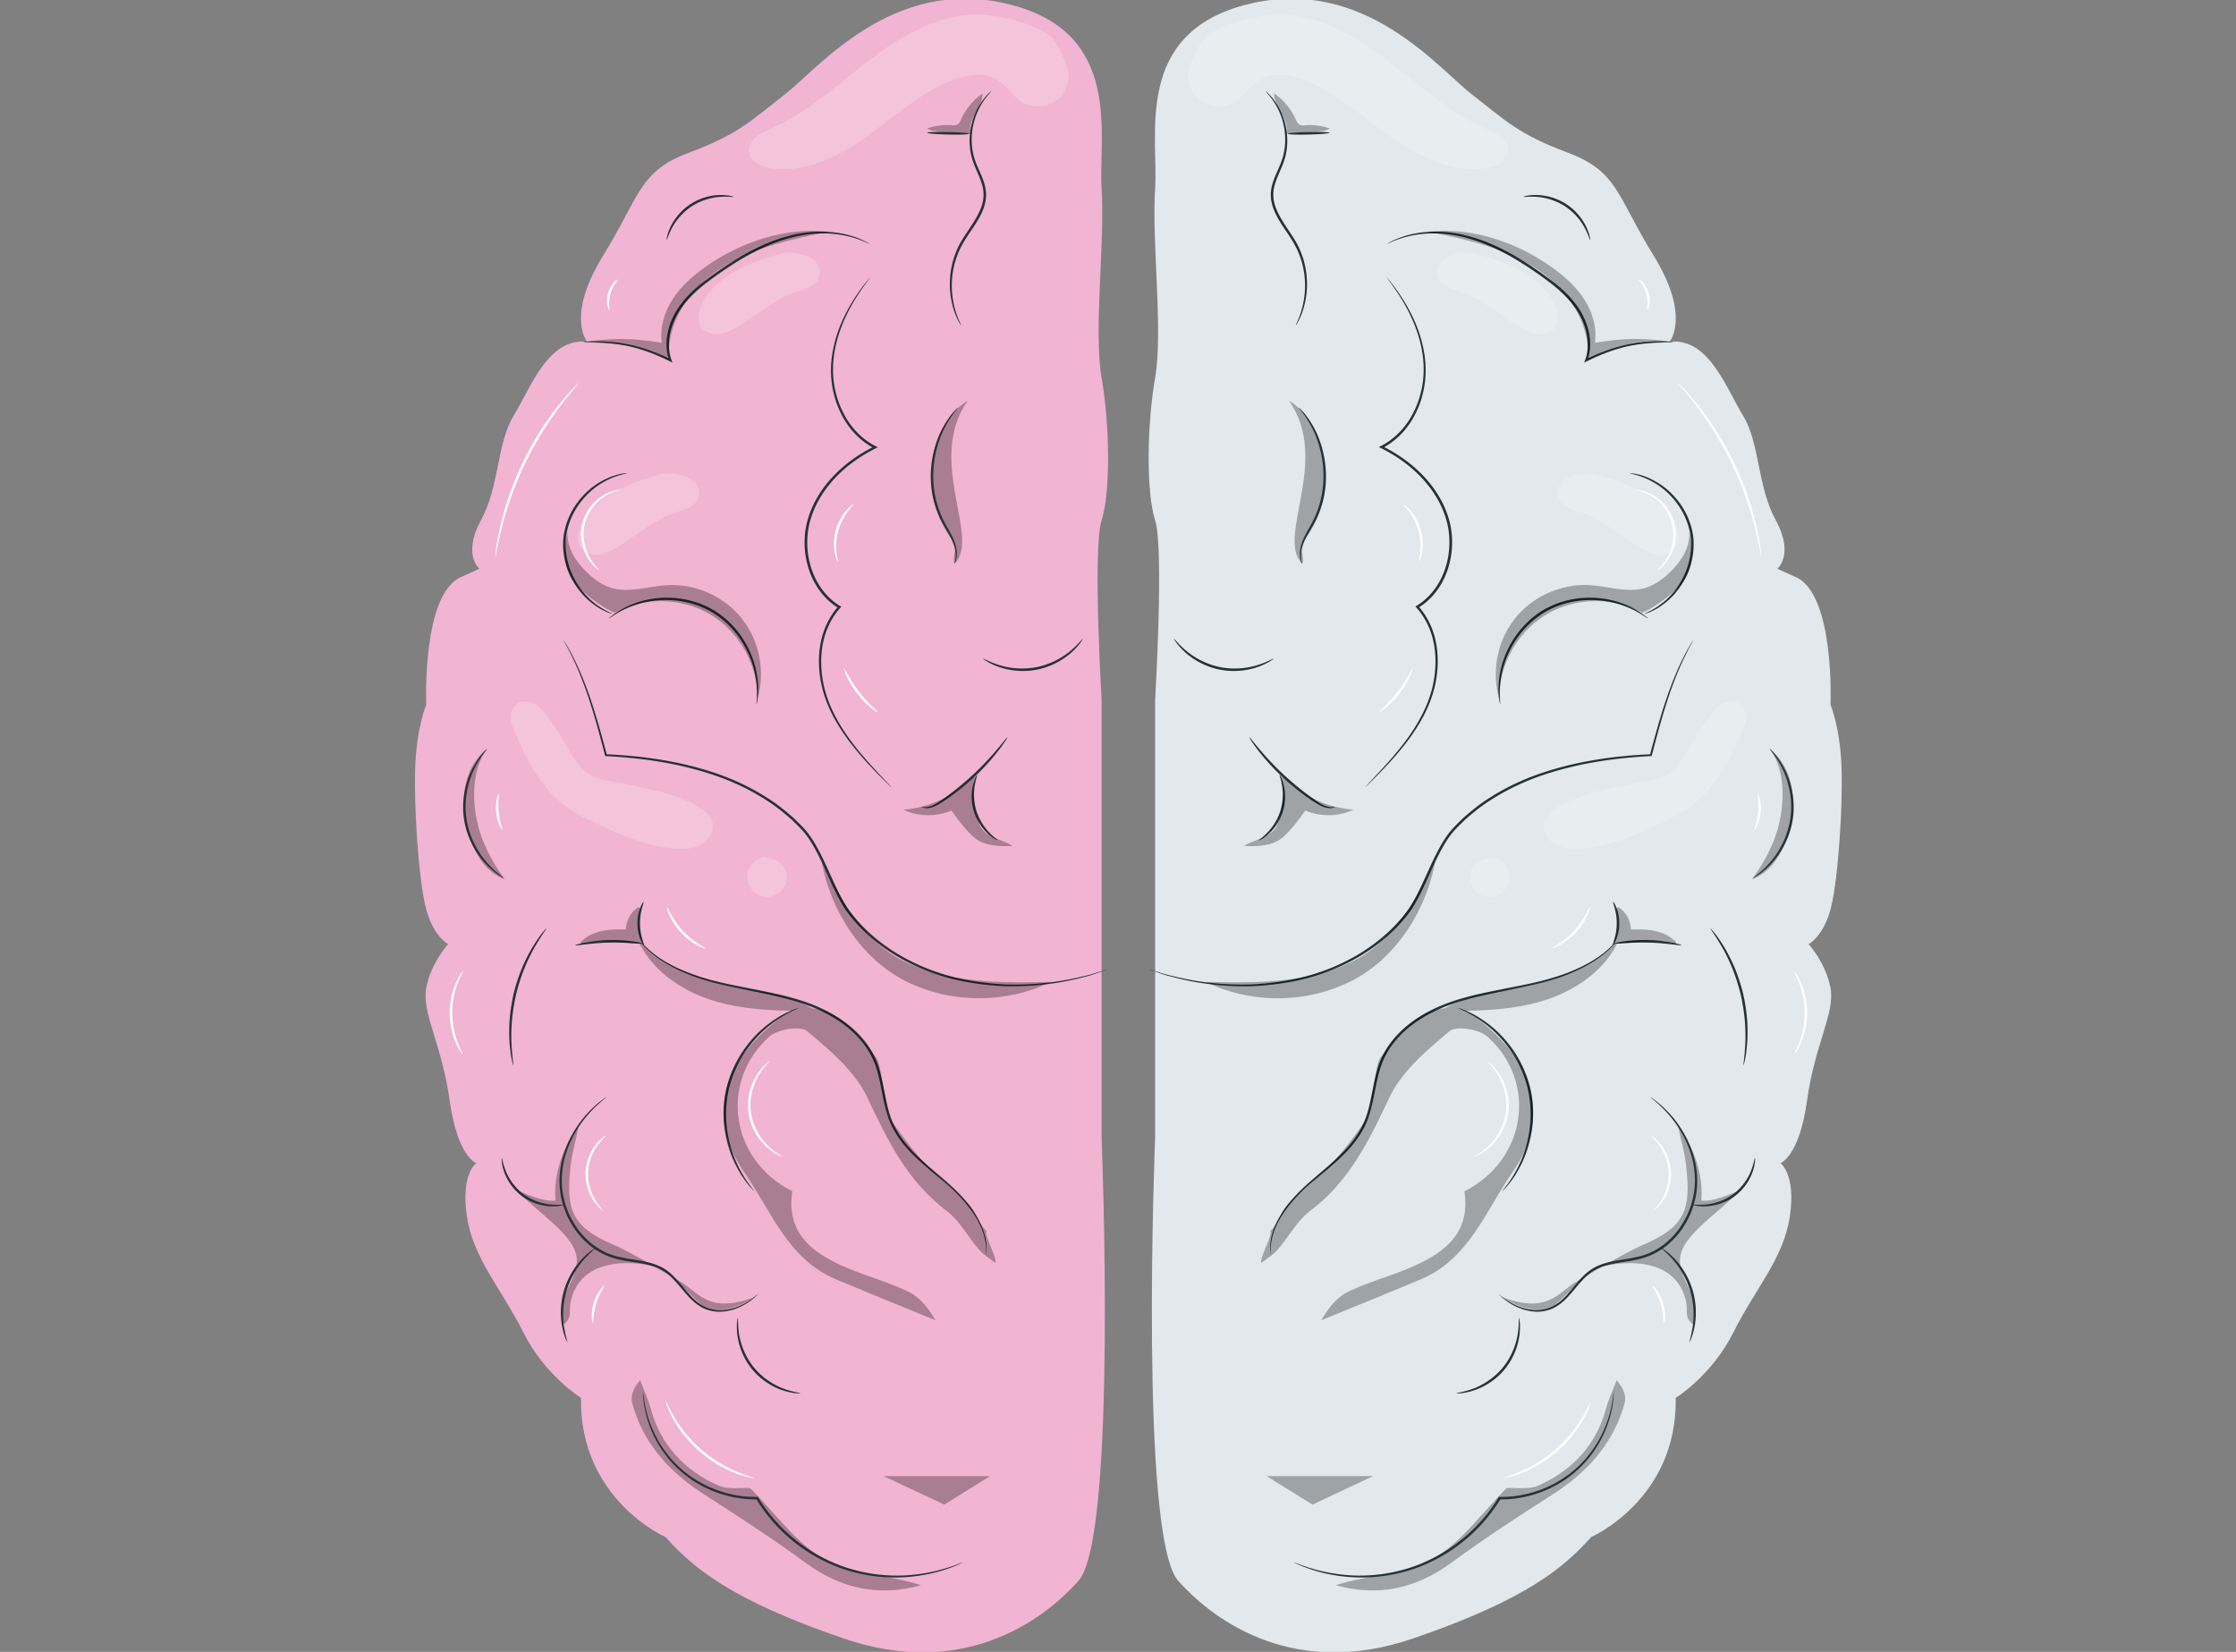 <svg width="467" height="345" fill="none" xmlns="http://www.w3.org/2000/svg"><rect width="100%" height="100%" fill="#808080" stroke="none"/><g clip-path="url(#a)"><path d="M348.67 71.41s4.57-5.23-3.27-17.97c-7.84-12.74-7.51-17.64-17.97-21.56-10.45-3.92-12.74-6.53-19.93-12.09-7.19-5.56-22.54-24.83-46.72-18.95-24.18 5.88-18.8 27.44-19.53 38.55-.73 11.11 1.71 29.73 0 39.53s-1.89 23.85 0 29.73c1.89 5.88 0 37.57 0 37.57v91.48s-3.34 83.31 4.83 92.46c8.17 9.15 24.88 20.26 48.87 12.09 23.99-8.17 31.83-15.03 37.38-21.24 0 0 18.01-7.84 17.66-29.08 0 0 7.49-4.57 12.07-13.72 4.57-9.15 10.45-15.36 11.76-24.18 1.31-8.82-1.96-11.11-1.96-11.11s3.92-1.31 5.55-13.07 5.88-18.3 4.9-23.52c-.98-5.23-4.57-9.15-4.57-9.15s3.23-1.63 4.72-7.84c1.49-6.21 2.47-21.24 2.14-29.4-.33-8.17-2.29-12.74-2.29-12.74s.98-23.52-7.51-26.79l-3.59-1.63s3.59-2.94-.33-10.13c-3.92-7.19-3.27-16.01-6.86-21.89-3.59-5.88-7.19-16.34-15.36-15.36l.01.01Z" fill="#E2E8EB"/><path d="M350.49 235.32c-.05.01-.08.02-.1.03.03 0 .06-.02.1-.03ZM350.49 235.32c.12-.03.23-.07 0 0Z" fill="#000" opacity=".3"/><path d="M352.13 243.25c-.32-2.67-1.08-5.29-1.63-7.94 3.02 3.95 5.31 9.53 4.83 15.43 2.79.32 6.65-1.67 7.84-1.99-3.3 3.89-11.01 8.53-12.15 13.23-1.18 4.91 4.99 9.12 2.49 14.59-1.78-1.58-.96-2.79-1.34-4.62-1.94-9.3-12.54-8.71-17.44-7.46 2.9-1.7 5.89-3.41 8.69-4.62 8.61-3.71 9.82-7.42 8.71-16.61v-.01ZM329.6 267.44c.48-.26.97-.54 1.47-.83l-6.73 6.41c-1.6.56-4.86 1.56-10.64-2.14 9.89 3.74 11.81-1.19 15.9-3.44ZM334.72 264.49c-1.24.73-2.47 1.45-3.66 2.13l1.22-1.16c.22-.25 1.13-.63 2.44-.97ZM314.68 310.78c-5.22 5.17-9.64 11.64-15.76 15-5.78 3.17-13.35 3.09-19.94 5.3 8.86 2.44 16.74.72 24.13-4.7 6.81-5 13.9-9.63 21.03-14.18 7.28-4.65 12.78-10.59 15.14-19.04.38-1.38.05-2.96-1.64-4.9-.74 1.96-1.65 3.88-2.2 5.9-2.08 7.65-7.03 12.89-14.03 16.05-2.13.96-4.93.45-6.73.56v.01ZM269.22 83.68c8.79 12.57-2.86 28.62 2.77 34.09.57-1.59-.79-3.38.17-4.6 7.78-9.85 5.07-24.6-2.94-29.49ZM264.53 308.28c3.58 2.22 6.66 4.14 9.58 5.95 3.94-1.85 8.17-3.83 12.7-5.95h-22.28Z" fill="#000" opacity=".3"/><path d="M240.12 202.51s.13.02.38.09c.27.08.63.19 1.09.32.49.15 1.07.33 1.76.54.7.2 1.52.37 2.44.6 3.67.86 9.11 1.77 15.86 1.53 3.37-.2 7.04-.64 10.89-1.62 3.83-1.02 7.8-2.58 11.59-4.91 3.77-2.32 7.39-5.44 10.19-9.34 2.62-4.06 4.15-8.94 6.77-13.44.61-1.02 1.26-2.02 2.04-2.92.77-.9 1.63-1.68 2.45-2.5 1.74-1.53 3.52-2.98 5.43-4.17 3.78-2.44 7.79-4.23 11.75-5.5 7.94-2.55 15.54-3.36 22.01-3.67l-.18.15c1.03-3.83 1.99-7.29 2.97-10.3.97-3.01 1.96-5.55 2.86-7.59 1.82-4.08 3.25-6.12 3.25-6.12s-.06.14-.2.41c-.16.29-.37.68-.64 1.17-.54 1.04-1.33 2.58-2.2 4.62-.87 2.04-1.83 4.59-2.76 7.6-.95 3-1.88 6.47-2.88 10.3l-.04.14h-.15c-6.44.36-14 1.2-21.87 3.75-3.93 1.27-7.89 3.05-11.62 5.46-1.89 1.18-3.64 2.61-5.36 4.12-.8.81-1.66 1.59-2.41 2.46-.75.86-1.39 1.84-1.98 2.84-2.58 4.43-4.11 9.31-6.79 13.46-2.88 4.01-6.53 7.13-10.37 9.48-3.85 2.34-7.87 3.91-11.74 4.92-3.88.97-7.59 1.39-10.98 1.57-6.8.19-12.26-.78-15.93-1.7-.92-.25-1.74-.43-2.43-.65-.68-.23-1.27-.43-1.75-.59-.45-.16-.81-.28-1.07-.37-.24-.09-.36-.13-.36-.14h-.02ZM265.36 262.05s-.02-.09-.04-.27c-.02-.21-.03-.47-.06-.8.02-.7.03-1.75.38-3.04.62-2.61 2.63-6.07 6.06-9.39 1.7-1.67 3.73-3.3 5.82-5.13 2.08-1.83 4.28-3.87 5.97-6.47.84-1.3 1.54-2.73 2.01-4.28.49-1.55.81-3.19 1.14-4.86.33-1.67.66-3.39 1.22-5.09.55-1.7 1.39-3.34 2.48-4.81 2.19-2.97 5.13-5.15 8.18-6.73 3.06-1.6 6.25-2.58 9.3-3.33 6.12-1.45 11.73-2.2 16.25-3.58 4.54-1.31 7.97-3.11 10.1-4.66 1.08-.76 1.84-1.45 2.36-1.91.23-.22.42-.4.57-.55.13-.12.2-.18.21-.17 0 0-.88 1.2-3.02 2.8-2.11 1.61-5.55 3.48-10.12 4.85-4.55 1.43-10.17 2.22-16.24 3.69-3.03.76-6.17 1.74-9.17 3.31-2.99 1.56-5.87 3.7-7.99 6.58a16.15 16.15 0 0 0-2.41 4.66c-.55 1.65-.88 3.35-1.21 5.02-.33 1.67-.66 3.33-1.16 4.91-.49 1.59-1.22 3.07-2.09 4.39-1.75 2.66-3.99 4.71-6.09 6.53-2.11 1.83-4.15 3.43-5.85 5.07-3.42 3.25-5.44 6.63-6.12 9.17-.71 2.55-.4 4.06-.49 4.05l.01.04Z" fill="#263238"/><path d="M351.18 197.41c-.03.16-3.2-.49-7.16-.56-3.96-.09-7.15.42-7.17.26-.01-.07.77-.28 2.07-.48 1.3-.2 3.11-.35 5.11-.31 2 .04 3.81.27 5.1.52 1.29.25 2.06.5 2.05.56v.01Z" fill="#263238"/><path d="M336.92 188.37c.1-.09 1.31 1.83 1.27 4.53 0 2.7-1.25 4.6-1.34 4.51-.15-.06.81-1.97.81-4.51.04-2.54-.89-4.46-.74-4.53ZM313.8 248.75c-.11-.08 1.8-1.92 3.57-5.69.89-1.87 1.67-4.24 2.06-6.95.4-2.7.34-5.76-.37-8.83-.76-3.06-2.09-5.81-3.68-8.04-1.58-2.24-3.35-3.99-4.99-5.25-3.29-2.55-5.83-3.32-5.76-3.45 0-.02.16.03.45.13.29.11.73.24 1.26.49 1.08.46 2.59 1.27 4.28 2.52 1.69 1.25 3.53 3 5.16 5.27 1.63 2.26 3.02 5.06 3.79 8.2.74 3.15.77 6.27.34 9.02-.43 2.76-1.27 5.16-2.21 7.04-.94 1.89-1.92 3.29-2.67 4.19-.36.47-.69.78-.9 1.01-.21.22-.33.33-.34.32l.01.02ZM312.94 270.2s.77.76 2.42 1.74c.82.48 1.88 1.01 3.19 1.35 1.3.33 2.88.49 4.5.02 1.64-.43 3.13-1.63 4.44-3.15 1.34-1.49 2.57-3.33 4.44-4.75 1.9-1.43 4.37-1.95 6.81-2.32 2.44-.38 4.99-.77 7.21-2.14 1.12-.64 2.14-1.43 3.02-2.33.9-.88 1.68-1.86 2.32-2.9 1.33-2.06 2.11-4.33 2.5-6.54.35-2.22.22-4.38-.17-6.35-.41-1.96-1.09-3.72-1.86-5.24-1.55-3.06-3.45-5.14-4.82-6.47-.69-.66-1.25-1.16-1.65-1.47-.39-.32-.59-.5-.58-.51.01-.01.23.13.65.43.42.29 1 .76 1.73 1.41 1.43 1.29 3.39 3.36 5.01 6.45.81 1.54 1.52 3.32 1.96 5.32.42 2 .56 4.22.22 6.51-.38 2.27-1.18 4.61-2.54 6.74-.66 1.07-1.46 2.09-2.39 3-.91.93-1.96 1.75-3.13 2.41-1.15.68-2.4 1.17-3.66 1.5-1.26.32-2.52.5-3.74.7-2.43.37-4.8.86-6.6 2.2-1.79 1.33-3.03 3.14-4.4 4.65-1.34 1.52-2.93 2.79-4.67 3.21-1.72.47-3.35.28-4.68-.1-1.34-.37-2.4-.94-3.22-1.46-1.64-1.06-2.31-1.92-2.31-1.92v.01ZM304.18 290.98c-.01-.1 1.27-.17 3.2-.85 1.91-.66 4.45-2.06 6.43-4.44 1.98-2.39 2.89-5.14 3.19-7.14.31-2.01.15-3.29.25-3.3.03 0 .1.31.16.89.06.58.07 1.42-.04 2.46-.21 2.06-1.09 4.94-3.15 7.43-2.06 2.48-4.73 3.88-6.72 4.46-1 .3-1.83.44-2.41.49-.58.05-.9.04-.9 0h-.01ZM270.24 326.29s.29.08.82.29c.52.21 1.31.49 2.33.83 2.04.64 5.08 1.41 8.9 1.61 3.81.2 8.44-.24 13.2-1.95 4.74-1.72 9.59-4.74 13.52-9.05 1.53-1.66 2.86-3.45 3.95-5.26l.08-.13h.15c5.05.08 9.73-1.53 13.28-3.88 3.6-2.34 6.04-5.43 7.57-8.21a24.2 24.2 0 0 0 2.56-7.04c.17-.87.27-1.55.32-2.01.05-.46.09-.7.11-.7.02 0 .01.24-.01.71s-.08 1.15-.23 2.03a23.37 23.37 0 0 1-2.44 7.17c-1.51 2.85-3.97 6.01-7.62 8.43-3.61 2.42-8.38 4.09-13.55 4.02l.23-.13a33.783 33.783 0 0 1-4.01 5.35 34.457 34.457 0 0 1-13.74 9.16 33.879 33.879 0 0 1-13.38 1.86 33.77 33.77 0 0 1-8.95-1.79c-1.02-.37-1.79-.68-2.31-.92s-.78-.37-.78-.39Z" fill="#263238"/><path d="M352.86 280.3c-.09-.03.37-1.19.66-3.14.3-1.94.35-4.73-.52-7.61-.86-2.88-2.43-5.18-3.75-6.64-1.32-1.47-2.34-2.19-2.28-2.26.02-.03.29.12.75.45.46.32 1.09.84 1.8 1.56 1.42 1.42 3.09 3.76 3.99 6.74.89 2.98.78 5.86.38 7.82-.2.99-.44 1.77-.65 2.29-.21.52-.35.8-.38.79ZM353.51 251.59c.01-.09 1.03.12 2.66-.02 1.61-.12 3.87-.71 5.85-2.19 1.98-1.49 3.18-3.48 3.75-5 .59-1.52.67-2.56.77-2.54.03 0 .05.26 0 .73-.04.47-.16 1.14-.42 1.94-.5 1.59-1.7 3.73-3.79 5.29s-4.48 2.11-6.15 2.14c-.84.02-1.52-.05-1.98-.15-.46-.09-.7-.18-.7-.21l.01.01ZM357.26 193.92s.31.3.79.89c.49.59 1.14 1.5 1.86 2.67.74 1.16 1.5 2.62 2.24 4.29.71 1.68 1.37 3.57 1.88 5.62.48 2.05.76 4.04.89 5.86.11 1.82.09 3.46-.03 4.83s-.27 2.48-.44 3.22c-.16.75-.26 1.16-.3 1.16-.1-.02.23-1.68.36-4.4.08-1.36.05-2.98-.08-4.78-.16-1.79-.44-3.75-.92-5.77-.5-2.01-1.14-3.89-1.81-5.55-.7-1.65-1.42-3.11-2.11-4.28-1.36-2.36-2.41-3.69-2.33-3.75v-.01Z" fill="#263238"/><path d="M371.89 170.54c.81-4.78.61-10.22-2.27-14.13 4.25 3.34 5.43 8.96 4.59 14.29-.84 5.34-3.23 11.1-8.3 12.97 2.85-3.93 5.16-8.35 5.97-13.14l.01.01Z" fill="#000" opacity=".3"/><path d="M366.15 183.36c-.07-.09 1.47-.96 3.33-3.03 1.85-2.03 3.93-5.45 4.48-9.66.54-4.21-.6-8.04-1.88-10.48-1.27-2.48-2.54-3.71-2.45-3.78.02-.02.35.27.87.86.53.59 1.22 1.51 1.91 2.75 1.39 2.44 2.63 6.38 2.07 10.72-.57 4.35-2.77 7.84-4.73 9.84-.98 1.02-1.89 1.73-2.54 2.17-.66.44-1.05.63-1.06.61ZM343.52 128.18c-.08-.13 2.2-.74 4.81-3.24 1.3-1.23 2.61-2.96 3.56-5.12.96-2.15 1.5-4.77 1.24-7.48-.31-2.7-1.38-5.15-2.77-7.06-1.38-1.92-3.03-3.34-4.55-4.27-3.07-1.9-5.42-2.03-5.37-2.17 0-.02.14 0 .41.02.26.05.66.06 1.16.2 1 .21 2.42.7 4 1.63 1.59.92 3.3 2.34 4.75 4.31 1.45 1.95 2.58 4.48 2.9 7.29.27 2.82-.31 5.52-1.32 7.73-1.01 2.22-2.39 3.97-3.75 5.2-1.36 1.23-2.65 2.01-3.58 2.42-.45.24-.84.34-1.09.44-.25.09-.39.13-.4.11v-.01ZM313.31 147.05s-.05-.15-.11-.46c-.04-.3-.15-.75-.17-1.33-.11-1.16-.09-2.86.31-4.92.39-2.05 1.24-4.44 2.73-6.78 1.47-2.34 3.64-4.61 6.4-6.24 2.79-1.59 5.83-2.35 8.6-2.47 2.77-.13 5.27.31 7.24.99 1.98.67 3.47 1.5 4.42 2.17.49.31.82.62 1.07.81.24.19.35.3.34.32-.07.13-2.01-1.7-5.95-2.93-1.95-.62-4.4-1.01-7.1-.86-2.7.14-5.65.9-8.35 2.44-2.68 1.59-4.8 3.78-6.26 6.05-1.47 2.27-2.34 4.59-2.77 6.59-.88 4.03-.25 6.62-.4 6.62ZM289.55 57.87s.05.04.14.14c.1.12.22.26.38.44.33.39.8.98 1.38 1.77 1.15 1.59 2.78 3.98 4.2 7.32.71 1.67 1.33 3.58 1.72 5.72.41 2.13.52 4.51.18 6.98-.19 1.24-.49 2.49-.9 3.74-.44 1.25-1.01 2.49-1.72 3.68-1.43 2.38-3.54 4.55-6.25 5.95v-.45c3.08 1.52 6.1 3.59 8.67 6.31 2.56 2.71 4.65 6.13 5.53 10.02.74 3.43.43 6.98-.75 10.1-1.17 3.12-3.3 5.79-5.98 7.38l.06-.39c2.15 2.4 3.37 5.37 3.82 8.27.46 2.91.25 5.76-.33 8.33-.59 2.58-1.57 4.9-2.69 6.91a39.158 39.158 0 0 1-3.52 5.29c-2.38 3.03-4.53 5.21-5.99 6.71-.72.72-1.29 1.28-1.7 1.69-.18.17-.33.31-.45.43-.1.09-.16.14-.16.13 0 0 .04-.06.13-.17.11-.12.25-.27.42-.46.4-.42.94-1 1.64-1.75 1.42-1.53 3.53-3.74 5.86-6.78 1.16-1.52 2.35-3.27 3.43-5.28 1.09-2 2.04-4.28 2.6-6.82.55-2.54.74-5.33.28-8.17-.45-2.83-1.65-5.7-3.73-8.01l-.21-.23.26-.16c2.57-1.54 4.61-4.11 5.74-7.13 1.14-3.02 1.44-6.48.72-9.8-.85-3.77-2.89-7.11-5.39-9.77-2.51-2.68-5.48-4.72-8.51-6.22l-.44-.22.44-.23c2.62-1.34 4.67-3.43 6.08-5.74.7-1.16 1.26-2.37 1.7-3.59.41-1.23.72-2.45.91-3.66.72-4.87-.44-9.23-1.77-12.53-1.37-3.33-2.95-5.73-4.05-7.34-.56-.8-1-1.41-1.31-1.82-.14-.19-.25-.34-.34-.47a.831.831 0 0 1-.11-.17l.01.05ZM289.69 50.95s.22-.15.66-.4c.44-.24 1.11-.56 2.01-.9 1.79-.67 4.53-1.35 7.97-1.26 3.43.04 7.5.94 11.64 2.8 4.14 1.85 8.35 4.54 12.49 7.72 2.71 2.14 5.12 4.66 6.44 7.62 1.33 2.92 1.62 6.18.61 8.82l-.32-.29c2.55-1.24 4.99-2.17 7.23-2.74 2.23-.59 4.23-.84 5.88-.95 1.65-.11 2.95-.09 3.83-.06.41.02.74.04 1.01.06.23.02.34.03.34.04 0 .01-.12.02-.35.03-.27 0-.6 0-1.01.01-.88.02-2.17.04-3.81.19-1.63.15-3.61.44-5.81 1.05-2.2.6-4.61 1.54-7.12 2.79l-.52.26.2-.54c.93-2.52.65-5.64-.65-8.45-1.28-2.85-3.63-5.3-6.3-7.42-4.1-3.14-8.29-5.84-12.36-7.69-4.07-1.86-8.07-2.78-11.45-2.87-3.39-.14-6.11.48-7.89 1.08-.9.3-1.58.59-2.03.8-.45.21-.7.32-.7.3h.01ZM318.13 41.11s.24-.12.7-.21c.46-.1 1.14-.18 1.98-.17 1.67 0 4.06.45 6.26 1.86 2.19 1.41 3.6 3.4 4.29 4.92.35.77.56 1.42.66 1.87.1.46.13.72.09.72-.09.02-.32-.99-1.09-2.43-.75-1.44-2.15-3.3-4.24-4.64-2.09-1.34-4.36-1.84-5.98-1.93-1.63-.1-2.65.1-2.67.01ZM268.92 27.94c0-.15 1.96-.31 4.38-.37s4.39.02 4.39.16c0 .15-1.96.31-4.38.37s-4.39-.02-4.39-.16ZM270.65 67.92c-.05-.03.32-.67.78-1.91.46-1.23.98-3.09 1.12-5.44.11-2.34-.21-5.19-1.45-8.04-.61-1.42-1.5-2.79-2.46-4.21-.95-1.42-1.97-2.9-2.64-4.64-.33-.87-.55-1.78-.58-2.69-.05-.92.11-1.82.36-2.66.51-1.68 1.31-3.13 1.84-4.59 1.08-2.91.93-5.83.36-8.08-.57-2.28-1.58-3.95-2.35-5.01-.79-1.05-1.34-1.55-1.3-1.59.01-.01.15.1.41.34.27.23.62.61 1.05 1.12.83 1.04 1.91 2.71 2.55 5.04.63 2.3.83 5.31-.26 8.34-.53 1.5-1.33 2.96-1.8 4.57-.51 1.6-.44 3.37.22 5.02 1.32 3.31 3.86 5.85 5.06 8.84 1.26 2.94 1.53 5.87 1.38 8.26-.18 2.4-.77 4.27-1.3 5.5-.27.61-.5 1.08-.68 1.38-.17.31-.27.46-.29.45h-.02ZM271.99 117.77s-.08-.1-.18-.31c-.09-.22-.2-.55-.27-1-.14-.89-.03-2.25.61-3.73.6-1.5 1.73-3.05 2.54-4.95.83-1.89 1.44-4.11 1.65-6.49.41-4.79-.85-9.1-2.29-11.87-1.42-2.81-2.86-4.2-2.76-4.28.03-.02.37.33.97.99.57.68 1.36 1.72 2.12 3.12 1.55 2.77 2.9 7.18 2.48 12.09-.21 2.44-.85 4.72-1.73 6.64-.87 1.95-2.02 3.46-2.64 4.9-.66 1.42-.82 2.7-.75 3.56.07.87.29 1.32.24 1.34l.01-.01ZM245.21 133.44c.08-.06.83 1.03 2.42 2.38 1.57 1.35 4.11 2.89 7.22 3.51 3.12.62 6.05.15 8.02-.5 1.99-.64 3.09-1.36 3.14-1.28.02.03-.24.23-.75.55-.51.31-1.27.71-2.27 1.09-1.98.76-5.01 1.3-8.24.66-3.23-.64-5.82-2.29-7.37-3.75-.78-.73-1.34-1.39-1.69-1.87-.35-.48-.51-.77-.48-.79ZM278.84 168.49s-.28.24-.91.28c-.63.05-1.54-.18-2.49-.71-1.87-1.11-4.31-2.84-6.78-5.04-2.47-2.2-4.45-4.45-5.77-6.15-.66-.85-1.17-1.57-1.5-2.07-.33-.51-.5-.8-.47-.82.07-.05.87 1.02 2.26 2.65 1.39 1.63 3.39 3.82 5.84 5.99 2.43 2.17 4.83 3.95 6.61 5.11.9.56 1.72.82 2.3.83.58.03.9-.12.91-.07ZM263.02 175.45c-.05-.07.69-.54 1.65-1.53.96-.98 2.1-2.55 2.73-4.55.63-2 .59-3.94.36-5.29-.22-1.36-.56-2.17-.47-2.2.05-.03.52.74.84 2.13.33 1.38.44 3.42-.22 5.52-.66 2.1-1.92 3.72-2.98 4.66-1.06.96-1.88 1.32-1.91 1.26Z" fill="#263238"/><path d="M342.97 127.94c-6.16-3.35-14.1-3.17-20.1.46-6 3.63-9.84 10.58-9.73 17.6-1.69-5.7-.42-12.19 3.28-16.83 3.7-4.65 9.75-7.33 15.68-6.96 3.83.24 7.72 1.66 11.41.61 2.1-.6 3.91-1.95 5.46-3.49 2.21-2.2 4.07-5.11 3.82-8.21 0 0 2.25 7.01-2.04 11.29-4.29 4.28-7.77 5.54-7.77 5.54l-.01-.01ZM323.83 55.63c2.66 1.86 5.16 4.03 6.94 6.74 1.78 2.71 2.8 6.02 2.34 9.23 6.08-1.04 10.26-1.02 16.37-.2-7.07.57-12.12.24-17.88 3.92.46-5.21-1.69-10.44-5.14-14.38-3.45-3.93-8.1-6.67-12.98-8.54-4.88-1.88-10.03-2.95-15.15-4.02 8.98-.94 18.1 2.07 25.5 7.24v.01ZM268.76 27.88c2.1-.14 4.2-.27 6.3-.41.92-.06 1.89-.14 2.67-.64a12.86 12.86 0 0 0-5.22-.67c-.34.03-.7.06-1.02-.08-.46-.21-.69-.72-.89-1.19-.97-2.15-2.54-4.03-4.48-5.37-.03 1.49.79 2.83 1.51 4.13.72 1.3 1.39 2.78 1.02 4.23M268.31 162.58c3.83 3.75 9 6.1 14.35 6.53-3.13 1.46-6.88 1.52-10.05.17-1.48 2.06-2.97 4.15-4.92 5.77-1.94 1.63-5.34 1.78-7.87 1.62 2.22-1.33 5.46-1.77 6.73-4.02 1.02-1.81 1.24-3.94 1.44-6 .16-1.67.25-3.59-.94-4.78M350.06 196.82c-1.12-1.27-2.73-2.02-4.38-2.38-1.65-.36-3.36-.35-5.05-.31-.05-1.75-.95-3.47-2.36-4.5-.11-.08-.24-.16-.38-.14-.31.06-.28.5-.19.8.59 1.9.42 4.03-.47 5.81-.13.26-.25.62-.02.79.1.07.22.08.34.08 2.09.08 4.17-.22 6.26-.36 2.09-.15 4.23-.14 6.21.53M265.31 257.12c3.3-3.63 1.34-3.71 5.05-6.91 9.01-7.78 10.52-10.27 14.81-16.12 1.27-1.73 1.03-4.06 1.55-6.05.64-2.44.52-5.81 1.81-7.43 4.06-5.4 8.32-9.68 13.26-10.03 2.81-1.8 8.26-3.2 11.14-3.58 4.96-.66 7.85-1.29 12.56-2.96 4.71-1.66 8.34-3.24 11.52-7.09l.65.27c-3.14 6.14-9.49 10.13-16.12 12.01-5.16 1.46-10.55 1.8-15.93 1.88.65.22 1.3.48 1.97.84 15.43 11.41 14.79 23.6 8.3 32.9-5.63 8.06-9.08 18.14-19.21 22.37-6.89 2.88-13.8 5.68-20.71 8.52 1.35-2.41 3.2-4.79 5.64-5.97 4.48-2.17 9.42-3.39 13.96-5.47 6.38-2.92 11.58-6.92 10.29-15.51 12.95-6.49 15.34-22.81 4.82-32.28-1.73-1.56-6.52-2.34-7.94-1.14-4.76 3.99-9.99 8.41-12.54 13.83-4.23 8.98-8.37 17.5-16.54 23.67-2.76 2.09-4.51 5.49-6.86 8.18-.92 1.06-2.2 1.81-3.32 2.7-.63-.6 2.46-6.01 1.83-6.61l.01-.02ZM283.61 200.18c7.77-4.27 12.43-12.95 16.14-20.26-1.9 10.3-8.22 20.28-17.57 24.99-9.36 4.71-20.92 4.77-30.33.16 10.84.24 22.26.33 31.76-4.89Z" fill="#000" opacity=".3"/><path d="M327.13 100c1.31-.74 2.83-1.08 4.34-1.15.84-.04 1.68.09 2.49.33 2.92.88 5.83 1.82 8.51 3.25 3.02 1.61 5.76 3.9 7.34 6.94.81 1.57 1.26 3.58.25 5.03-.78 1.13-2.28 1.59-3.64 1.46-1.37-.13-2.63-.76-3.81-1.46-4.11-2.42-7.73-5.79-12.25-7.3-2.05-.69-4.61-1.3-5.04-3.53-.27-1.42.54-2.84 1.8-3.56l.01-.01ZM301.94 53.92c1.31-.74 2.83-1.08 4.34-1.15.84-.04 1.68.09 2.49.33 2.92.88 5.83 1.82 8.51 3.25 3.02 1.61 5.76 3.9 7.34 6.94.81 1.57 1.26 3.58.25 5.03-.78 1.13-2.28 1.59-3.64 1.46-1.37-.13-2.63-.76-3.81-1.46-4.11-2.42-7.73-5.79-12.25-7.3-2.05-.69-4.61-1.3-5.04-3.53-.27-1.42.54-2.84 1.8-3.56l.01-.01ZM248.76 13.04c1.08-2.17 1.95-4.84 4.04-6.08 3.04-1.81 6.3-2.99 11.29-3.7 8.74-1.3 17.32 3.1 24.42 8.36 7.1 5.26 13.56 11.59 21.64 15.17 1.1.49 2.25.93 3.19 1.69.94.75 1.67 1.9 1.58 3.1-.15 2.11-2.55 3.26-4.63 3.58-6.98 1.06-13.87-2.32-19.63-6.39s-11.05-9-17.54-11.77c-3.21-1.37-7.08-2.12-10.05-.3-2.04 1.25-3.31 3.53-5.38 4.72-2.36 1.36-5.59.99-7.57-.88-1.98-1.87-2.55-5.07-1.34-7.51l-.02.01Z" fill="#fff" opacity=".2"/><path d="M367.91 116.43s-.16-.56-.36-1.58c-.18-1.02-.5-2.49-.94-4.28-.43-1.8-1.05-3.92-1.84-6.23-.81-2.31-1.81-4.81-3.02-7.35a76.849 76.849 0 0 0-3.84-6.97c-1.31-2.07-2.57-3.88-3.7-5.34-1.12-1.47-2.07-2.64-2.75-3.42-.67-.79-1.03-1.24-1-1.27.03-.03.44.38 1.16 1.13.73.74 1.72 1.88 2.89 3.33 1.17 1.44 2.47 3.24 3.82 5.31 1.32 2.08 2.66 4.44 3.9 7 1.22 2.57 2.21 5.09 3 7.43.77 2.34 1.35 4.48 1.74 6.3.4 1.82.66 3.3.78 4.34.13 1.03.19 1.6.15 1.61l.01-.01ZM346.21 119.06c-.07-.08.94-.81 1.91-2.48.97-1.63 1.79-4.35 1.07-7.2-.74-2.84-2.77-4.84-4.4-5.8-1.65-1-2.89-1.16-2.86-1.26 0-.03.31-.02.86.1.54.11 1.32.37 2.2.84 1.74.91 3.94 2.97 4.73 6 .76 3.03-.18 5.89-1.27 7.53-.54.84-1.1 1.43-1.52 1.79-.42.36-.69.52-.7.5l-.02-.02ZM296.37 117.22c-.09-.03.13-.74.25-1.9.13-1.16.09-2.8-.39-4.51-.49-1.71-1.32-3.13-2.03-4.05-.72-.93-1.27-1.42-1.21-1.49.03-.05.68.35 1.5 1.25.82.89 1.74 2.35 2.26 4.15.51 1.8.48 3.52.25 4.71-.22 1.2-.57 1.87-.63 1.85v-.01ZM342.3 58.41c.04-.05.4.14.84.62.44.47.94 1.25 1.21 2.21s.25 1.88.11 2.51c-.13.64-.34.98-.4.96-.15-.04.3-1.55-.22-3.33-.48-1.79-1.65-2.85-1.54-2.97ZM366.46 173.26c-.15-.07.53-1.61.72-3.64.22-2.03-.14-3.68.02-3.71.12-.05.73 1.62.51 3.77-.21 2.14-1.13 3.66-1.25 3.59v-.01ZM374.77 220.12c-.08-.05.45-.92 1.02-2.44.58-1.51 1.11-3.71 1.11-6.18-.01-2.47-.56-4.67-1.14-6.17-.58-1.51-1.11-2.38-1.03-2.43.03-.02.19.18.45.56.27.38.59.97.93 1.72.69 1.51 1.31 3.77 1.33 6.32 0 2.55-.61 4.81-1.29 6.32-.34.76-.66 1.35-.92 1.73-.26.38-.41.59-.44.57h-.02ZM345.46 252.76c-.07-.07.68-.73 1.5-2.08.81-1.33 1.62-3.43 1.53-5.82-.1-2.39-1.07-4.42-1.98-5.68-.92-1.28-1.72-1.88-1.66-1.96.02-.03.24.1.6.37.36.28.84.73 1.36 1.36 1.03 1.24 2.11 3.36 2.21 5.89.1 2.53-.82 4.72-1.75 6.04-.46.67-.91 1.16-1.25 1.46-.34.3-.55.44-.57.42h.01ZM347.54 276.22c-.16 0-.06-1.87-.74-4-.66-2.15-1.8-3.62-1.67-3.72.09-.1 1.48 1.29 2.18 3.56.72 2.26.36 4.2.24 4.16h-.01ZM307.85 241.58c-.05-.09 1.22-.6 2.8-2.04 1.57-1.41 3.37-3.94 3.83-7.17.45-3.23-.59-6.16-1.7-7.95-1.12-1.83-2.2-2.66-2.13-2.74.02-.02.3.16.76.57.46.4 1.07 1.06 1.68 1.97 1.23 1.79 2.38 4.83 1.91 8.22-.49 3.39-2.43 5.99-4.11 7.37-.84.71-1.61 1.17-2.16 1.43s-.88.36-.89.33l.01.01ZM313.92 308.7c-.02-.1 1.36-.42 3.45-1.3 1.05-.43 2.26-1.04 3.55-1.8 1.28-.78 2.63-1.73 3.94-2.86 1.3-1.14 2.42-2.35 3.38-3.51.93-1.17 1.7-2.29 2.27-3.27 1.16-1.96 1.67-3.28 1.76-3.24.03.01-.07.35-.29.96-.21.61-.6 1.46-1.14 2.47-.54 1.02-1.29 2.18-2.22 3.39a27.7 27.7 0 0 1-3.41 3.6 27.572 27.572 0 0 1-4.04 2.88c-1.33.75-2.58 1.34-3.66 1.73-1.08.4-1.98.66-2.61.79-.63.14-.98.19-.99.16h.01ZM324.07 198.06c-.08-.15 2.44-1.24 4.67-3.67 2.26-2.4 3.15-5 3.31-4.93.13 0-.57 2.78-2.92 5.29-2.32 2.53-5.04 3.43-5.06 3.31ZM288.03 148.75c-.1-.13 1.95-1.74 3.87-4.27 1.95-2.51 2.98-4.9 3.13-4.84.13.03-.71 2.58-2.71 5.16-1.98 2.59-4.23 4.05-4.29 3.94v.01Z" fill="#fff"/><path d="M363.29 146.98c-1.24-.9-3.05-.5-4.26.44s-2.01 2.3-2.96 3.5c-4.12 5.27-4.45 10.59-10.99 11.97-6.54 1.37-13.38 2.14-19.24 5.36-1.46.8-2.96 1.91-3.34 3.53-.43 1.83.8 3.75 2.45 4.64 1.66.89 3.63.96 5.51.81 6.49-.53 12.53-3.41 18.4-6.24 8.05-3.88 11.69-10.23 15.1-18.49 0 0 2.08-3.51-.68-5.52h.01ZM310.05 179.46l1.37-.5c2.04.15 3.82 2 3.88 4.05.06 2.03-1.55 3.97-3.55 4.28-2 .31-4.13-1.07-4.67-3.02-.57-2.06.86-4.53 2.97-4.81Z" fill="#fff" opacity=".2"/><path d="M122.66 71.41s-4.57-5.23 3.27-17.97c7.84-12.74 7.51-17.64 17.97-21.56 10.45-3.92 12.74-6.53 19.93-12.09 7.19-5.56 22.54-24.83 46.72-18.95 24.18 5.88 18.8 27.44 19.53 38.55.73 11.11-1.71 29.73 0 39.53s1.89 23.85 0 29.73c-1.89 5.88 0 37.57 0 37.57v91.48s3.34 83.31-4.83 92.46c-8.17 9.15-24.88 20.26-48.87 12.09-23.99-8.17-31.83-15.03-37.38-21.24 0 0-18.01-7.84-17.66-29.08 0 0-7.49-4.57-12.07-13.72-4.57-9.15-10.45-15.36-11.76-24.18-1.31-8.82 1.96-11.11 1.96-11.11s-3.92-1.31-5.55-13.07-5.88-18.3-4.9-23.52c.98-5.23 4.57-9.15 4.57-9.15s-3.23-1.63-4.72-7.84c-1.49-6.21-2.47-21.24-2.14-29.4.33-8.17 2.29-12.74 2.29-12.74s-.98-23.52 7.51-26.79l3.59-1.63s-3.59-2.94.33-10.13c3.92-7.19 3.27-16.01 6.86-21.89 3.59-5.88 7.19-16.34 15.36-15.36l-.01.01Z" fill="#F1B4D3"/><path d="M120.84 235.32c.05.01.08.02.1.03-.03 0-.06-.02-.1-.03ZM120.84 235.32c-.23-.07-.12-.03 0 0Z" fill="#000" opacity=".3"/><path d="M119.21 243.25c.32-2.67 1.08-5.29 1.63-7.94-3.02 3.95-5.31 9.53-4.83 15.43-2.79.32-6.65-1.67-7.84-1.99 3.3 3.89 11.01 8.53 12.15 13.23 1.18 4.91-4.99 9.12-2.49 14.59 1.78-1.58.96-2.79 1.34-4.62 1.94-9.3 12.54-8.71 17.44-7.46-2.9-1.7-5.89-3.41-8.69-4.62-8.61-3.71-9.82-7.42-8.71-16.61v-.01ZM141.73 267.44c-.48-.26-.97-.54-1.47-.83l6.73 6.41c1.6.56 4.86 1.56 10.64-2.14-9.89 3.74-11.81-1.19-15.9-3.44ZM136.61 264.49c1.24.73 2.47 1.45 3.66 2.13l-1.22-1.16c-.22-.25-1.13-.63-2.44-.97ZM156.66 310.78c5.23 5.17 9.64 11.64 15.76 15 5.78 3.17 13.35 3.09 19.94 5.3-8.85 2.44-16.74.72-24.13-4.7-6.81-5-13.9-9.63-21.03-14.18-7.28-4.65-12.78-10.59-15.14-19.04-.38-1.38-.05-2.96 1.64-4.9.74 1.96 1.65 3.88 2.2 5.9 2.08 7.65 7.03 12.89 14.03 16.05 2.13.96 4.93.45 6.73.56v.01ZM202.11 83.68c-8.79 12.57 2.86 28.62-2.77 34.09-.57-1.59.79-3.38-.17-4.6-7.78-9.85-5.07-24.6 2.94-29.49ZM206.8 308.28c-3.58 2.22-6.66 4.14-9.58 5.95-3.94-1.85-8.17-3.83-12.7-5.95h22.28Z" fill="#000" opacity=".3"/><path d="M231.21 202.51s-.12.06-.36.14c-.27.09-.62.22-1.07.37-.48.16-1.07.36-1.75.59-.7.22-1.52.41-2.43.65-3.67.92-9.13 1.9-15.93 1.7-3.39-.17-7.1-.6-10.98-1.57-3.87-1.01-7.89-2.57-11.74-4.92-3.83-2.35-7.49-5.47-10.37-9.48-2.68-4.15-4.21-9.03-6.79-13.46-.59-1-1.23-1.98-1.98-2.84-.75-.87-1.61-1.65-2.41-2.46-1.71-1.51-3.47-2.94-5.36-4.12-3.73-2.42-7.7-4.19-11.62-5.46-7.87-2.55-15.43-3.39-21.87-3.74h-.15l-.04-.15c-1-3.83-1.93-7.3-2.88-10.3-.94-3.01-1.9-5.55-2.76-7.6a62.54 62.54 0 0 0-2.2-4.62c-.27-.5-.48-.88-.64-1.17-.14-.27-.21-.4-.2-.41 0 0 1.43 2.04 3.25 6.12.9 2.04 1.9 4.58 2.86 7.59.98 3 1.94 6.47 2.97 10.3l-.18-.15c6.47.31 14.07 1.12 22.01 3.67 3.96 1.27 7.97 3.06 11.75 5.5 1.91 1.19 3.69 2.64 5.43 4.17.82.82 1.68 1.61 2.45 2.5.78.9 1.43 1.9 2.04 2.92 2.61 4.5 4.15 9.38 6.77 13.44 2.8 3.91 6.41 7.03 10.19 9.34 3.79 2.32 7.77 3.89 11.59 4.91 3.84.97 7.52 1.42 10.89 1.62 6.75.24 12.2-.67 15.86-1.53.92-.23 1.74-.4 2.44-.6.69-.21 1.28-.39 1.76-.54.46-.13.82-.24 1.09-.32.25-.07.37-.1.38-.09h-.02ZM205.98 262.05c-.09 0 .22-1.5-.49-4.05-.67-2.55-2.69-5.92-6.12-9.17-1.7-1.64-3.74-3.25-5.85-5.07-2.1-1.83-4.34-3.87-6.09-6.53-.87-1.33-1.6-2.81-2.09-4.39-.51-1.58-.83-3.24-1.16-4.91-.33-1.67-.67-3.37-1.21-5.02-.54-1.65-1.35-3.23-2.41-4.66-2.12-2.88-5-5.02-7.99-6.58-3-1.58-6.15-2.55-9.17-3.31-6.07-1.47-11.7-2.26-16.24-3.69-4.56-1.37-8-3.24-10.12-4.85-2.14-1.6-3.02-2.8-3.02-2.8s.08.05.21.17c.15.14.34.32.57.55.52.47 1.28 1.15 2.36 1.91 2.13 1.55 5.56 3.35 10.1 4.66 4.53 1.38 10.13 2.12 16.25 3.58 3.05.75 6.24 1.73 9.3 3.33 3.04 1.58 5.99 3.76 8.18 6.73 1.1 1.47 1.93 3.11 2.48 4.81.56 1.69.9 3.41 1.22 5.09.33 1.67.65 3.31 1.13 4.86.47 1.55 1.17 2.98 2.01 4.28 1.7 2.6 3.89 4.64 5.97 6.47 2.09 1.83 4.12 3.46 5.82 5.13 3.42 3.32 5.43 6.78 6.06 9.39.36 1.29.36 2.34.38 3.04-.02.32-.04.59-.06.8-.02.18-.03.27-.04.27l.02-.04Z" fill="#263238"/><path d="M120.16 197.41c-.01-.07.76-.31 2.05-.56 1.29-.25 3.09-.48 5.1-.52 2.01-.04 3.82.12 5.11.31 1.3.2 2.08.41 2.07.48-.03.16-3.21-.35-7.17-.26-3.96.07-7.12.72-7.16.56v-.01Z" fill="#263238"/><path d="M134.41 188.37c.15.06-.78 1.98-.74 4.53 0 2.55.96 4.45.81 4.51-.1.09-1.34-1.81-1.34-4.51-.04-2.7 1.17-4.62 1.27-4.53ZM157.53 248.75s-.13-.1-.34-.32c-.2-.23-.54-.54-.9-1.01-.75-.9-1.73-2.31-2.67-4.19-.94-1.88-1.78-4.28-2.21-7.04-.43-2.75-.39-5.88.34-9.02.77-3.14 2.16-5.94 3.79-8.2 1.63-2.27 3.47-4.02 5.16-5.27s3.2-2.06 4.28-2.52c.53-.25.97-.38 1.26-.49.29-.1.45-.15.45-.13.06.12-2.47.89-5.76 3.45-1.64 1.27-3.41 3.02-4.99 5.25a23.971 23.971 0 0 0-3.68 8.04c-.72 3.07-.77 6.12-.37 8.83a24.84 24.84 0 0 0 2.06 6.95c1.77 3.77 3.68 5.61 3.57 5.69l.01-.02ZM158.39 270.2s-.67.86-2.31 1.92c-.82.51-1.88 1.09-3.22 1.46-1.33.37-2.96.56-4.68.1-1.74-.43-3.33-1.69-4.67-3.21-1.37-1.51-2.61-3.32-4.4-4.65-1.79-1.34-4.17-1.84-6.6-2.2-1.22-.19-2.48-.38-3.74-.7-1.26-.32-2.51-.82-3.66-1.5-1.17-.66-2.21-1.49-3.13-2.41-.93-.91-1.73-1.93-2.39-3-1.36-2.12-2.16-4.46-2.54-6.74-.34-2.29-.2-4.51.22-6.51.44-2 1.15-3.79 1.96-5.32a23.21 23.21 0 0 1 5.01-6.45c.72-.65 1.31-1.12 1.73-1.41.41-.3.64-.44.65-.43.01.01-.19.19-.58.51-.39.32-.96.81-1.65 1.47-1.37 1.33-3.27 3.41-4.82 6.47-.77 1.52-1.45 3.28-1.86 5.24-.39 1.96-.51 4.13-.17 6.35.38 2.21 1.17 4.48 2.5 6.54a15.23 15.23 0 0 0 2.32 2.9c.88.89 1.9 1.69 3.02 2.33 2.22 1.37 4.77 1.76 7.21 2.14 2.43.37 4.91.89 6.81 2.32 1.87 1.42 3.1 3.26 4.44 4.75 1.31 1.51 2.8 2.72 4.44 3.15 1.62.47 3.2.31 4.5-.02 1.31-.33 2.37-.87 3.19-1.35 1.65-.99 2.37-1.79 2.42-1.74v-.01ZM167.16 290.98s-.32.05-.9 0c-.58-.05-1.41-.19-2.41-.49-1.99-.58-4.66-1.98-6.72-4.46-2.06-2.48-2.94-5.37-3.15-7.43-.11-1.04-.1-1.88-.04-2.46.06-.58.13-.89.16-.89.1 0-.06 1.28.25 3.3.3 2 1.21 4.75 3.19 7.14 1.98 2.38 4.52 3.78 6.43 4.44 1.92.68 3.21.75 3.2.85h-.01ZM201.09 326.29s-.26.15-.78.39c-.51.25-1.29.56-2.31.92-2.03.71-5.08 1.54-8.95 1.79-3.85.25-8.54-.15-13.38-1.86a34.353 34.353 0 0 1-13.74-9.16c-1.55-1.69-2.9-3.51-4.01-5.35l.23.13c-5.17.07-9.94-1.6-13.55-4.02-3.65-2.42-6.11-5.59-7.62-8.43a23.37 23.37 0 0 1-2.44-7.17c-.14-.88-.21-1.57-.23-2.03-.02-.47-.03-.71-.01-.71.02 0 .05.24.11.7.05.46.15 1.14.32 2.01a24.2 24.2 0 0 0 2.56 7.04c1.53 2.78 3.97 5.87 7.57 8.21 3.56 2.35 8.24 3.96 13.28 3.88h.15l.08.13c1.1 1.81 2.43 3.6 3.95 5.26 3.93 4.32 8.78 7.33 13.52 9.05 4.76 1.71 9.39 2.15 13.2 1.95 3.83-.2 6.86-.97 8.9-1.61 1.02-.33 1.81-.61 2.33-.83.53-.2.81-.3.82-.29Z" fill="#263238"/><path d="M118.47 280.3s-.18-.26-.38-.79c-.21-.52-.45-1.3-.65-2.29-.41-1.97-.51-4.85.38-7.82.89-2.98 2.57-5.32 3.99-6.74.71-.72 1.34-1.23 1.8-1.56.46-.32.73-.47.75-.45.06.07-.96.79-2.28 2.26-1.32 1.46-2.89 3.76-3.75 6.64-.86 2.88-.82 5.67-.52 7.61.3 1.95.75 3.11.66 3.14ZM117.83 251.59s-.24.12-.7.21c-.46.09-1.14.17-1.98.15-1.67-.03-4.06-.58-6.15-2.14-2.09-1.57-3.29-3.7-3.79-5.29-.26-.8-.38-1.47-.42-1.94-.04-.47-.03-.73 0-.73.09-.01.18 1.02.77 2.54.57 1.51 1.77 3.51 3.75 5 1.99 1.48 4.24 2.06 5.85 2.19 1.63.14 2.64-.08 2.66.02l.01-.01ZM114.08 193.92c.08.06-.97 1.39-2.33 3.75-.69 1.18-1.41 2.63-2.11 4.28-.68 1.67-1.32 3.54-1.81 5.55-.48 2.02-.76 3.98-.92 5.77-.13 1.79-.15 3.42-.08 4.78.13 2.72.46 4.39.36 4.4-.04 0-.14-.4-.3-1.16-.17-.75-.33-1.85-.44-3.22-.12-1.37-.14-3.02-.03-4.83.13-1.82.41-3.81.89-5.86.5-2.04 1.17-3.94 1.88-5.62.74-1.67 1.5-3.12 2.24-4.29.73-1.17 1.37-2.08 1.86-2.67.48-.6.76-.92.79-.89v.01Z" fill="#263238"/><path d="M99.44 170.54c-.81-4.78-.61-10.22 2.27-14.13-4.25 3.34-5.43 8.96-4.59 14.29.84 5.34 3.23 11.1 8.3 12.97-2.85-3.93-5.16-8.35-5.97-13.14l-.01.01Z" fill="#000" opacity=".3"/><path d="M105.19 183.36s-.41-.17-1.06-.61c-.66-.44-1.56-1.15-2.54-2.17-1.96-2.01-4.16-5.5-4.73-9.84-.56-4.35.69-8.28 2.07-10.72.69-1.24 1.38-2.16 1.91-2.75.52-.59.85-.88.87-.86.09.07-1.18 1.3-2.45 3.78-1.28 2.44-2.42 6.27-1.88 10.48.55 4.21 2.63 7.62 4.48 9.66 1.86 2.07 3.4 2.94 3.33 3.03ZM127.81 128.18s-.14-.02-.4-.11c-.25-.1-.64-.2-1.09-.44-.93-.42-2.22-1.19-3.58-2.42-1.36-1.23-2.74-2.98-3.75-5.2-1.01-2.21-1.59-4.91-1.32-7.73.32-2.81 1.45-5.34 2.9-7.29 1.45-1.96 3.16-3.39 4.75-4.31 1.59-.92 3.01-1.41 4-1.63.49-.14.89-.15 1.16-.2.27-.03.41-.04.41-.02.05.14-2.3.27-5.37 2.17-1.52.94-3.17 2.36-4.55 4.27-1.39 1.91-2.46 4.35-2.77 7.06-.26 2.71.28 5.32 1.24 7.48s2.27 3.89 3.56 5.12c2.61 2.5 4.88 3.11 4.81 3.24v.01ZM158.02 147.05c-.15 0 .48-2.59-.4-6.62-.43-2-1.3-4.32-2.77-6.59-1.46-2.27-3.57-4.46-6.26-6.05-2.71-1.55-5.66-2.3-8.35-2.44-2.7-.15-5.15.24-7.1.86-3.94 1.23-5.88 3.06-5.95 2.93-.01-.01.11-.12.34-.32.24-.18.57-.5 1.07-.81.95-.67 2.44-1.49 4.42-2.17 1.98-.68 4.47-1.12 7.24-.99 2.76.12 5.8.88 8.6 2.47 2.77 1.64 4.93 3.9 6.4 6.24 1.48 2.34 2.33 4.73 2.73 6.78.4 2.05.42 3.76.31 4.92-.02.58-.13 1.03-.17 1.33-.05.3-.09.46-.11.46ZM181.78 57.87s-.03.06-.11.17c-.09.12-.2.28-.34.47-.31.41-.75 1.01-1.31 1.82-1.1 1.61-2.69 4.01-4.05 7.34-1.33 3.3-2.48 7.65-1.77 12.53.19 1.21.49 2.44.91 3.66.44 1.22 1 2.42 1.7 3.59 1.41 2.31 3.46 4.41 6.08 5.74l.44.23-.44.22c-3.03 1.5-6 3.55-8.51 6.22-2.5 2.66-4.54 6.01-5.39 9.77-.72 3.32-.42 6.78.72 9.8 1.13 3.02 3.18 5.59 5.74 7.13l.26.16-.21.23c-2.08 2.31-3.27 5.18-3.73 8.01-.46 2.84-.27 5.63.28 8.17.57 2.54 1.51 4.82 2.6 6.82 1.09 2.01 2.28 3.75 3.43 5.28 2.33 3.04 4.45 5.25 5.86 6.78.7.74 1.24 1.33 1.64 1.75.17.19.31.34.42.46.09.1.14.16.13.17 0 0-.06-.04-.16-.13-.12-.11-.27-.25-.45-.43-.41-.41-.98-.97-1.7-1.69-1.46-1.5-3.61-3.67-5.99-6.71-1.18-1.52-2.4-3.27-3.52-5.29-1.12-2.01-2.1-4.33-2.69-6.91-.58-2.58-.79-5.42-.33-8.33.45-2.9 1.67-5.88 3.82-8.27l.06.39c-2.68-1.59-4.81-4.26-5.98-7.38a17.999 17.999 0 0 1-.75-10.1c.88-3.89 2.97-7.31 5.53-10.02 2.57-2.73 5.59-4.79 8.67-6.31v.45c-2.71-1.39-4.82-3.57-6.26-5.95-.71-1.19-1.28-2.43-1.72-3.68a21.61 21.61 0 0 1-.9-3.74c-.35-2.48-.23-4.85.18-6.98a27.54 27.54 0 0 1 1.72-5.72c1.42-3.34 3.06-5.73 4.2-7.32.58-.79 1.05-1.38 1.38-1.77.15-.18.28-.32.38-.44.09-.1.13-.14.14-.14l.02-.05ZM181.64 50.95s-.25-.09-.7-.3c-.45-.21-1.13-.5-2.03-.8-1.79-.6-4.51-1.22-7.89-1.08-3.38.09-7.37 1.01-11.45 2.87-4.08 1.85-8.26 4.54-12.36 7.69-2.68 2.11-5.02 4.57-6.3 7.42-1.3 2.82-1.58 5.94-.65 8.45l.2.54-.52-.26c-2.51-1.25-4.92-2.19-7.12-2.79-2.2-.61-4.17-.9-5.81-1.05-1.63-.15-2.93-.17-3.81-.19-.41 0-.74 0-1.01-.01-.23 0-.35-.02-.35-.03 0-.01.12-.03.34-.04.27-.01.6-.03 1.01-.06.88-.03 2.18-.05 3.83.06s3.65.37 5.88.95c2.23.57 4.68 1.5 7.23 2.74l-.32.29c-1-2.65-.72-5.91.61-8.82 1.32-2.96 3.73-5.48 6.44-7.62 4.14-3.17 8.35-5.86 12.49-7.72 4.13-1.86 8.2-2.76 11.64-2.8 3.44-.09 6.19.59 7.97 1.26.9.34 1.57.66 2.01.9.44.24.67.38.66.4h.01ZM153.21 41.11c-.01.09-1.03-.11-2.67-.01-1.62.09-3.89.59-5.98 1.93-2.09 1.35-3.48 3.2-4.24 4.64-.77 1.45-1 2.46-1.09 2.43-.03 0-.01-.27.09-.72.1-.46.31-1.11.66-1.87.69-1.52 2.1-3.51 4.29-4.92 2.19-1.41 4.58-1.87 6.26-1.86.84 0 1.52.08 1.98.17.46.09.71.18.7.21ZM202.42 27.94c0 .15-1.97.22-4.39.16s-4.38-.22-4.38-.37 1.97-.22 4.39-.16 4.38.22 4.38.37ZM200.69 67.92s-.11-.15-.29-.45c-.18-.3-.41-.77-.68-1.38-.53-1.22-1.12-3.1-1.3-5.5-.16-2.39.12-5.32 1.38-8.26 1.2-2.99 3.74-5.53 5.06-8.84.66-1.65.73-3.42.22-5.02-.47-1.6-1.27-3.06-1.8-4.57-1.09-3.03-.89-6.04-.26-8.34.63-2.33 1.72-4 2.55-5.04.43-.51.78-.89 1.05-1.12.26-.24.4-.36.41-.34.04.04-.51.54-1.3 1.59-.77 1.06-1.78 2.72-2.35 5.01-.56 2.26-.72 5.17.36 8.08.52 1.46 1.33 2.91 1.84 4.59.25.83.41 1.74.36 2.66a8.58 8.58 0 0 1-.58 2.69c-.67 1.74-1.69 3.22-2.64 4.64-.96 1.41-1.85 2.78-2.46 4.21-1.25 2.84-1.56 5.7-1.45 8.04.13 2.35.65 4.21 1.12 5.44.46 1.24.83 1.88.78 1.91h-.02ZM199.35 117.77s.17-.47.24-1.34c.07-.86-.09-2.14-.75-3.56-.62-1.43-1.77-2.95-2.64-4.9a20.32 20.32 0 0 1-1.73-6.64c-.42-4.91.94-9.31 2.48-12.09.77-1.4 1.55-2.44 2.12-3.12.6-.66.94-1.01.97-.99.1.08-1.34 1.47-2.76 4.28-1.44 2.77-2.7 7.08-2.29 11.87.2 2.38.82 4.6 1.65 6.49.81 1.9 1.94 3.45 2.54 4.95.64 1.49.75 2.84.61 3.73-.07.45-.18.78-.27 1-.1.22-.16.32-.18.31l.01.01ZM226.13 133.44s-.13.31-.48.79c-.35.48-.91 1.14-1.69 1.87-1.55 1.45-4.14 3.11-7.37 3.75-3.24.64-6.26.09-8.24-.66-1-.37-1.77-.77-2.27-1.09-.51-.31-.76-.52-.75-.55.05-.09 1.15.63 3.14 1.28 1.97.65 4.9 1.11 8.02.5 3.12-.62 5.65-2.16 7.22-3.51 1.59-1.35 2.34-2.44 2.42-2.38ZM192.49 168.49c.02-.05.33.1.91.07.58-.01 1.4-.28 2.3-.83 1.78-1.16 4.17-2.94 6.61-5.11a61.68 61.68 0 0 0 5.84-5.99c1.39-1.64 2.19-2.7 2.26-2.65.03.02-.14.31-.47.82-.33.5-.84 1.22-1.5 2.07-1.32 1.7-3.3 3.96-5.77 6.15-2.47 2.2-4.9 3.93-6.78 5.04-.96.54-1.86.77-2.49.71-.63-.04-.92-.26-.91-.28ZM208.32 175.45c-.03.05-.84-.31-1.91-1.26-1.06-.94-2.32-2.56-2.98-4.66-.66-2.1-.55-4.15-.22-5.52.33-1.39.79-2.15.84-2.13.08.03-.25.84-.47 2.2-.23 1.35-.27 3.3.36 5.29.63 2 1.77 3.57 2.73 4.55.96.99 1.69 1.46 1.65 1.53Z" fill="#263238"/><path d="M128.37 127.94c6.16-3.35 14.1-3.17 20.1.46 6 3.63 9.84 10.58 9.73 17.6 1.69-5.7.42-12.19-3.28-16.83-3.7-4.65-9.75-7.33-15.68-6.96-3.83.24-7.72 1.66-11.41.61-2.1-.6-3.91-1.95-5.46-3.49-2.21-2.2-4.07-5.11-3.82-8.21 0 0-2.25 7.01 2.04 11.29 4.29 4.28 7.77 5.54 7.77 5.54l.01-.01ZM147.5 55.63c-2.66 1.86-5.16 4.03-6.94 6.74-1.78 2.71-2.8 6.02-2.34 9.23-6.08-1.04-10.26-1.02-16.37-.2 7.07.57 12.12.24 17.88 3.92-.46-5.21 1.69-10.44 5.14-14.38 3.45-3.93 8.1-6.67 12.98-8.54 4.88-1.88 10.03-2.95 15.15-4.02-8.98-.94-18.1 2.07-25.5 7.24v.01ZM202.58 27.88c-2.1-.14-4.2-.27-6.3-.41-.92-.06-1.89-.14-2.67-.64 1.67-.58 3.46-.81 5.22-.67.34.03.7.06 1.02-.08.46-.21.69-.72.89-1.19.97-2.15 2.54-4.03 4.48-5.37.03 1.49-.79 2.83-1.51 4.13-.72 1.3-1.39 2.78-1.02 4.23M203.02 162.58c-3.83 3.75-9 6.1-14.35 6.53 3.13 1.46 6.88 1.52 10.05.17 1.48 2.06 2.97 4.15 4.92 5.77 1.94 1.63 5.34 1.78 7.87 1.62-2.22-1.33-5.46-1.77-6.73-4.02-1.02-1.81-1.24-3.94-1.44-6-.16-1.67-.25-3.59.94-4.78M121.27 196.82c1.12-1.27 2.73-2.02 4.38-2.38 1.65-.36 3.36-.35 5.05-.31.05-1.75.95-3.47 2.36-4.5.11-.08.24-.16.38-.14.31.06.28.5.19.8-.59 1.9-.42 4.03.47 5.81.13.26.25.62.02.79-.1.07-.22.08-.34.08-2.09.08-4.17-.22-6.26-.36-2.09-.15-4.23-.14-6.21.53M206.02 257.12c-3.3-3.63-1.34-3.71-5.05-6.91-9.01-7.78-10.52-10.27-14.81-16.12-1.27-1.73-1.03-4.06-1.55-6.05-.64-2.44-.52-5.81-1.81-7.43-4.06-5.4-8.32-9.68-13.26-10.03-2.81-1.8-8.26-3.2-11.14-3.58-4.95-.66-7.85-1.29-12.56-2.96-4.71-1.66-8.34-3.24-11.52-7.09l-.65.27c3.14 6.14 9.49 10.13 16.12 12.01 5.16 1.46 10.55 1.8 15.93 1.88-.65.22-1.3.48-1.97.84-15.43 11.41-14.79 23.6-8.3 32.9 5.63 8.06 9.08 18.14 19.21 22.37 6.89 2.88 13.8 5.68 20.71 8.52-1.35-2.41-3.2-4.79-5.64-5.97-4.48-2.17-9.42-3.39-13.96-5.47-6.38-2.92-11.58-6.92-10.29-15.51-12.95-6.49-15.34-22.81-4.82-32.28 1.73-1.56 6.52-2.34 7.94-1.14 4.76 3.99 9.99 8.41 12.54 13.83 4.23 8.98 8.37 17.5 16.54 23.67 2.76 2.09 4.51 5.49 6.86 8.18.92 1.06 2.2 1.81 3.32 2.7.63-.6-2.46-6.01-1.83-6.61l-.01-.02ZM187.73 200.18c-7.77-4.27-12.43-12.95-16.14-20.26 1.9 10.3 8.22 20.28 17.57 24.99 9.36 4.71 20.92 4.77 30.33.16-10.84.24-22.26.33-31.76-4.89Z" fill="#000" opacity=".3"/><path d="M144.21 100c-1.31-.74-2.83-1.08-4.34-1.15-.84-.04-1.68.09-2.49.33-2.92.88-5.83 1.82-8.51 3.25-3.02 1.61-5.76 3.9-7.34 6.94-.81 1.57-1.26 3.58-.25 5.03.78 1.13 2.28 1.59 3.64 1.46 1.37-.13 2.63-.76 3.81-1.46 4.11-2.42 7.73-5.79 12.25-7.3 2.05-.69 4.61-1.3 5.04-3.53.27-1.42-.54-2.84-1.8-3.56l-.01-.01ZM169.39 53.92c-1.31-.74-2.83-1.08-4.34-1.15-.84-.04-1.68.09-2.49.33-2.92.88-5.83 1.82-8.51 3.25-3.02 1.61-5.76 3.9-7.34 6.94-.81 1.57-1.26 3.58-.25 5.03.78 1.13 2.28 1.59 3.64 1.46 1.37-.13 2.63-.76 3.81-1.46 4.11-2.42 7.73-5.79 12.25-7.3 2.05-.69 4.61-1.3 5.04-3.53.27-1.42-.54-2.84-1.8-3.56l-.01-.01ZM222.57 13.04c-1.08-2.17-1.95-4.84-4.04-6.08-3.04-1.81-6.3-2.99-11.29-3.7-8.74-1.3-17.32 3.1-24.42 8.36-7.1 5.26-13.56 11.59-21.64 15.17-1.1.49-2.25.93-3.19 1.69-.94.75-1.67 1.9-1.58 3.1.15 2.11 2.55 3.26 4.63 3.58 6.98 1.06 13.87-2.32 19.63-6.39s11.05-9 17.54-11.77c3.21-1.37 7.08-2.12 10.05-.3 2.04 1.25 3.31 3.53 5.38 4.72 2.36 1.36 5.59.99 7.57-.88 1.98-1.87 2.55-5.07 1.34-7.51l.02.01Z" fill="#fff" opacity=".2"/><path d="M103.43 116.43s.02-.58.15-1.61c.12-1.03.38-2.52.78-4.34.39-1.82.97-3.96 1.74-6.3.79-2.33 1.78-4.86 3-7.43 1.24-2.56 2.58-4.92 3.9-7 1.34-2.07 2.64-3.87 3.82-5.31 1.17-1.45 2.16-2.58 2.89-3.33.72-.75 1.13-1.15 1.16-1.13.03.03-.33.47-1 1.27-.68.78-1.62 1.95-2.75 3.42s-2.39 3.28-3.7 5.34a75.519 75.519 0 0 0-3.84 6.97c-1.21 2.55-2.2 5.05-3.02 7.35-.79 2.31-1.41 4.43-1.84 6.23-.44 1.8-.76 3.26-.94 4.28-.19 1.02-.32 1.58-.36 1.58l.01.01ZM125.12 119.06s-.28-.13-.7-.5c-.42-.36-.98-.95-1.52-1.79-1.09-1.64-2.03-4.49-1.27-7.53.79-3.03 2.98-5.08 4.73-6 .88-.47 1.65-.73 2.2-.84.54-.11.85-.13.86-.1.03.1-1.21.26-2.86 1.26-1.63.96-3.66 2.96-4.4 5.8-.72 2.85.1 5.57 1.07 7.2.97 1.67 1.98 2.4 1.91 2.48l-.02.02ZM174.96 117.22c-.05.02-.4-.65-.63-1.85-.23-1.19-.25-2.91.25-4.71.51-1.8 1.44-3.25 2.26-4.15.82-.9 1.47-1.29 1.5-1.25.06.07-.5.56-1.21 1.49-.72.92-1.54 2.34-2.03 4.05-.48 1.72-.52 3.35-.39 4.51.12 1.17.34 1.87.25 1.9v.01ZM129.03 58.41c.11.11-1.06 1.17-1.54 2.97-.52 1.78-.07 3.3-.22 3.33-.06.02-.27-.33-.4-.96-.14-.63-.16-1.55.11-2.51.27-.96.77-1.74 1.21-2.21.44-.47.8-.67.84-.62ZM104.88 173.26c-.11.07-1.04-1.45-1.25-3.59-.22-2.14.38-3.82.51-3.77.16.04-.2 1.68.02 3.71.19 2.03.86 3.58.72 3.64v.01ZM96.57 220.12s-.19-.18-.44-.57c-.27-.38-.59-.97-.92-1.73-.68-1.51-1.3-3.77-1.29-6.32.01-2.55.64-4.81 1.33-6.32.34-.76.67-1.34.93-1.72.26-.38.42-.58.45-.56.08.05-.45.92-1.03 2.43-.58 1.51-1.13 3.7-1.14 6.17 0 2.47.53 4.67 1.11 6.18.57 1.52 1.1 2.39 1.02 2.44h-.02ZM125.87 252.76s-.23-.11-.57-.42c-.34-.3-.78-.79-1.25-1.46-.93-1.32-1.84-3.51-1.75-6.04.1-2.53 1.19-4.64 2.21-5.89.51-.63 1-1.08 1.36-1.36.36-.28.58-.4.6-.37.06.07-.74.68-1.66 1.96-.92 1.26-1.89 3.29-1.98 5.68-.09 2.39.72 4.49 1.53 5.82.81 1.35 1.56 2.01 1.5 2.08h.01ZM123.79 276.22c-.13.03-.48-1.9.24-4.16.7-2.27 2.09-3.66 2.18-3.56.13.1-1.01 1.57-1.67 3.72-.68 2.14-.58 4-.74 4h-.01ZM163.49 241.58s-.34-.07-.89-.33-1.32-.72-2.16-1.43c-1.68-1.38-3.62-3.99-4.11-7.37-.47-3.39.68-6.43 1.91-8.22.61-.91 1.22-1.57 1.68-1.97.46-.41.74-.59.76-.57.08.08-1.01.91-2.13 2.74-1.11 1.79-2.15 4.72-1.7 7.95.46 3.22 2.27 5.76 3.83 7.17 1.58 1.45 2.85 1.95 2.8 2.04l.01-.01ZM157.41 308.7s-.36-.02-.99-.16c-.63-.13-1.53-.39-2.61-.79-1.08-.39-2.33-.98-3.66-1.73-1.31-.77-2.7-1.73-4.04-2.88a29.04 29.04 0 0 1-3.41-3.6c-.93-1.21-1.68-2.37-2.22-3.39-.54-1.01-.93-1.87-1.14-2.47-.22-.6-.33-.94-.29-.96.09-.04.6 1.29 1.76 3.24.57.98 1.34 2.1 2.27 3.27.95 1.16 2.08 2.36 3.38 3.51 1.31 1.13 2.66 2.08 3.94 2.86 1.29.76 2.5 1.37 3.55 1.8 2.1.88 3.48 1.2 3.45 1.3h.01ZM147.27 198.06c-.02.13-2.73-.78-5.06-3.31-2.35-2.51-3.05-5.28-2.92-5.29.16-.07 1.05 2.53 3.31 4.93 2.23 2.43 4.75 3.52 4.67 3.67ZM183.3 148.75c-.07.11-2.31-1.35-4.29-3.94-2-2.58-2.83-5.13-2.71-5.16.15-.07 1.18 2.33 3.13 4.84 1.93 2.53 3.98 4.14 3.87 4.27v-.01Z" fill="#fff"/><path d="M108.04 146.98c1.24-.9 3.05-.5 4.26.44s2.01 2.3 2.96 3.5c4.12 5.27 4.45 10.59 10.99 11.97 6.54 1.37 13.38 2.14 19.24 5.36 1.46.8 2.96 1.91 3.34 3.53.43 1.83-.8 3.75-2.45 4.64-1.65.89-3.63.96-5.51.81-6.49-.53-12.53-3.41-18.4-6.24-8.05-3.88-11.69-10.23-15.1-18.49 0 0-2.08-3.51.68-5.52h-.01ZM161.28 179.46l-1.37-.5c-2.04.15-3.82 2-3.88 4.05-.06 2.03 1.55 3.97 3.55 4.28 2 .31 4.13-1.07 4.67-3.02.57-2.06-.86-4.53-2.97-4.81Z" fill="#fff" opacity=".2"/></g><defs><clipPath id="a"><path fill="#fff" d="M0 0h467v345H0z"/></clipPath></defs></svg>